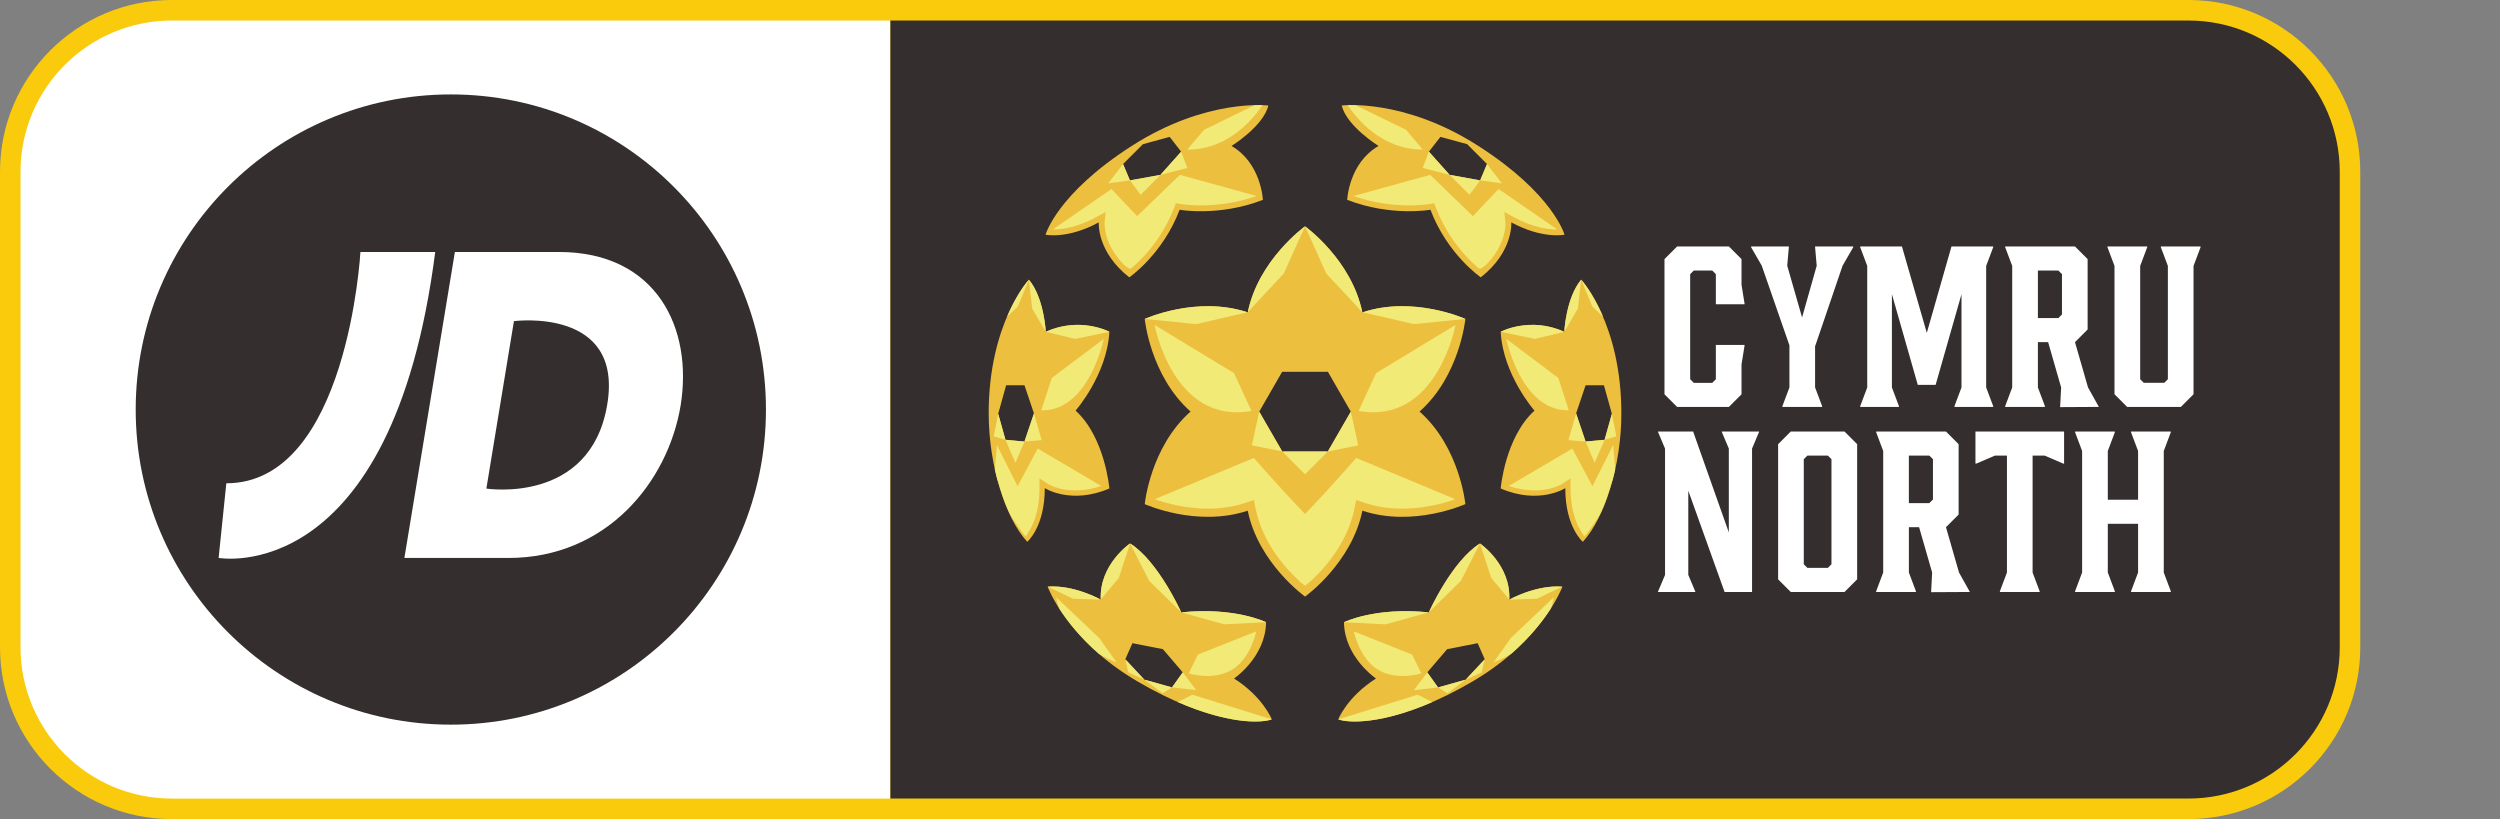 <?xml version="1.0" encoding="UTF-8"?>
<svg xmlns="http://www.w3.org/2000/svg" id="Logo" viewBox="0 0 1217.96 399.05">
  <rect x="0" y="0" width="1217.96" height="399.05" fill="#808080" stroke="none"/>
  <defs>
    <style>
      .cls-1 {
        fill: #f9cb0c;
      }

      .cls-1, .cls-2, .cls-3, .cls-4, .cls-5 {
        stroke-width: 0px;
      }

      .cls-2 {
        fill: #f2ea77;
      }

      .cls-3 {
        fill: #352e2e;
      }

      .cls-4 {
        fill: #fff;
      }

      .cls-5 {
        fill: #edbf3e;
      }
    </style>
  </defs>
  <path class="cls-1" d="M1149.89,83.7v231.64c0,46.2-37.51,83.7-83.7,83.7H423.78V0h642.41c46.2,0,83.7,37.51,83.7,83.7h0Z"></path>
  <path class="cls-1" d="M443.78,0v399.05H83.7C37.5,399.05,0,361.54,0,315.35V83.7C0,37.5,37.51,0,83.7,0h360.08Z"></path>
  <path class="cls-4" d="M83.7,10h350.08v379.05H83.7c-40.68,0-73.7-33.02-73.7-73.7V83.7C10,43.03,43.03,10,83.7,10Z"></path>
  <path class="cls-3" d="M433.78,10h632.41c40.68,0,73.7,33.02,73.7,73.7v231.64c0,40.68-33.02,73.7-73.7,73.7H433.78V10h0Z"></path>
  <g>
    <path class="cls-3" d="M373.16,199.52c0,84.79-68.75,153.52-153.53,153.52s-153.52-68.74-153.52-153.52S134.84,46,219.63,46s153.53,68.73,153.53,153.53"></path>
    <path class="cls-4" d="M212.03,122.76c-21.08,164.37-105.52,149.05-105.52,149.05l3.75-36.36c59.12,0,65.33-112.69,65.33-112.69h36.43M331.59,197.54c-6.16,37.25-36.07,74.29-83.89,74.29h-50.69l24.61-149.07h50.66c47.67,0,65.43,37.25,59.31,74.78h0ZM250.38,156.45l-13.43,81.58s50.59,7.91,58.84-40.7c8.24-47.93-45.42-40.88-45.42-40.88h0Z"></path>
  </g>
  <g>
    <path class="cls-4" d="M810.91,192.08v-65.85l6.16-6.16h25.21l6.16,6.16v12.51l1.47,9.09v.39h-13.97v-14.66l-1.76-1.76h-8.99l-1.76,1.76v51.2l1.76,1.76h8.99l1.76-1.76v-16.71h13.97v.39l-1.47,9.09v14.56l-6.16,6.16h-25.21l-6.16-6.16h0Z"></path>
    <path class="cls-4" d="M902.85,120.08v.39l-5.18,8.99-13.29,38.98h-.1v20.32l3.42,9.09v.39h-19.34v-.39l3.42-9.09v-20.52l-13.48-38.79-5.18-8.99v-.39h18.37v.39l-.78,8.99,7.23,25.21,7.13-25.21-.78-8.99v-.39h18.56Z"></path>
    <path class="cls-4" d="M967.63,129.55v59.21l3.42,9.09v.39h-18.86v-.39l3.42-9.09v-45.43l-12.6,44.16h-8.7l-12.6-44.16v45.43l3.42,9.09v.39h-18.86v-.39l3.42-9.09v-59.21l-3.42-9.09v-.39h20.32l12.12,42.11,12.02-42.11h20.32v.39l-3.42,9.09h0Z"></path>
    <path class="cls-4" d="M1022.43,198.04v.2l-18.76.1v-.2l.49-9.38-6.35-22.08h-4.98v22.08l3.42,9.09v.39h-19.35v-.39l3.42-9.09v-59.21l-3.42-9.09v-.39h34l6.16,6.16v34.29l-6.16,6.16,6.35,22.08,5.18,9.28ZM992.83,154.96h9.97l1.76-1.76v-19.64l-1.76-1.76h-9.97v23.16h0Z"></path>
    <path class="cls-4" d="M1030.15,192.08v-62.53l-3.42-9.09v-.39h19.35v.39l-3.42,9.09v55.2l1.76,1.76h9.97l1.76-1.76v-55.2l-3.42-9.09v-.39h19.34v.39l-3.42,9.09v62.53l-6.16,6.16h-26.18l-6.16-6.16h0Z"></path>
    <path class="cls-4" d="M856.99,210.23v.2l-3.42,8.11v69.86h-13.38l-17.68-49.34v41.04l3.42,8.11v.2h-18.17v-.2l3.42-8.11v-61.55l-3.42-8.11v-.2h17.1l17.39,49.14v-40.84l-3.42-8.11v-.2h18.17-.01Z"></path>
    <path class="cls-4" d="M866.27,282.24v-65.85l6.16-6.16h26.18l6.16,6.16v65.85l-6.16,6.16h-26.18l-6.16-6.16ZM890.5,276.67l1.76-1.76v-51.2l-1.76-1.76h-9.97l-1.76,1.76v51.2l1.76,1.76h9.97Z"></path>
    <path class="cls-4" d="M959.58,288.2v.2l-18.76.1v-.2l.49-9.38-6.35-22.08h-4.98v22.08l3.42,9.09v.39h-19.35v-.39l3.42-9.09v-59.21l-3.42-9.09v-.39h34l6.16,6.16v34.29l-6.16,6.16,6.35,22.08,5.18,9.28ZM929.97,245.11h9.97l1.76-1.76v-19.64l-1.76-1.76h-9.97v23.16h0Z"></path>
    <path class="cls-4" d="M974.33,288.01l3.42-9.09v-56.96h-5.86l-9.09,3.91h-.39v-15.63h43.18v15.63h-.39l-9.09-3.91h-5.86v56.96l3.42,9.09v.39h-19.34v-.39h0Z"></path>
    <path class="cls-4" d="M1054.15,219.71v59.21l3.42,9.09v.39h-19.35v-.39l3.42-9.09v-23.74h-14.75v23.74l3.42,9.09v.39h-19.35v-.39l3.42-9.09v-59.21l-3.42-9.09v-.39h19.35v.39l-3.42,9.09v23.74h14.75v-23.74l-3.42-9.09v-.39h19.35v.39l-3.42,9.09h0Z"></path>
  </g>
  <g>
    <g>
      <path class="cls-5" d="M510.4,285.81s9.44,26.08,43.78,46.18,57.79,21.07,65.43,18.48c0,0-4.3-10.97-18.4-19.91,0,0,15.39-10.44,15.6-27.44,0,0-15.33-7.53-41.32-4.79,0,0-11.22-25.02-24.94-33.57,0,0-15.09,10.25-14.28,27.36,0,0-12.94-7.32-25.88-6.32h.01ZM548.22,321.18l3.47-7.83,14.85,2.91,9.68,11.3-5.25,7.34-13.48-3.79-9.28-9.93h.01Z"></path>
      <path class="cls-2" d="M599.98,326.43c-9.31,5.38-20.82,1.61-20.82,1.61l4.47-9.15,28.41-11.3s-2.74,13.45-12.05,18.83h0ZM570.98,334.9l11.78,1.32-6.54-8.66-5.25,7.34h0ZM548.22,321.18l1.51,6.38,7.77,3.55-9.28-9.93ZM570.98,334.9l-13.48-3.79,8.9,6.62,4.57-2.82h0ZM619.61,350.48l-38.73-12.05-7.05,3.63c23.62,10.29,39.7,10.48,45.78,8.42h0ZM514.65,291.04s.18,2.1,1.33,5.32c3.86,6.04,10.01,14.01,19.32,22.12,2.57,1.52,5.46,2.96,8.7,4.27l-8.53-11.98-20.82-19.73h0ZM616.81,303.13s-15.33-7.53-41.32-4.79l20.98,5.82,20.35-1.02h0ZM575.5,298.33l.05.05s0-.06-.03-.16l-.03.11h.01ZM550.57,264.78l9.33,18.25,15.58,15.27c-.52-1.15-11.52-25.17-24.91-33.52h0ZM536.28,292.07v.02l8.8-10.57,5.48-16.74s-15.05,10.22-14.29,27.29h.01ZM510.4,285.81h0l12.48,5.9,13.39.42s-12.94-7.32-25.88-6.32h0Z"></path>
    </g>
    <g>
      <path class="cls-5" d="M735.3,292.13c.81-17.11-14.28-27.36-14.28-27.36-13.72,8.55-24.94,33.57-24.94,33.57-25.98-2.74-41.32,4.79-41.32,4.79.22,17,15.6,27.44,15.6,27.44-14.1,8.93-18.4,19.91-18.4,19.91,7.64,2.58,31.1,1.61,65.43-18.48,34.34-20.1,43.78-46.18,43.78-46.18-12.94-1-25.88,6.32-25.88,6.32h.01ZM714.08,331.11l-13.48,3.79-5.25-7.34,9.68-11.3,14.85-2.91,3.47,7.83-9.28,9.93h.01Z"></path>
      <path class="cls-2" d="M659.56,307.6l28.41,11.3,4.47,9.15s-11.51,3.77-20.82-1.61c-9.31-5.38-12.05-18.83-12.05-18.83h0ZM695.36,327.56l-6.54,8.66,11.78-1.32-5.25-7.34h0ZM714.08,331.11l7.77-3.55,1.51-6.38-9.28,9.93ZM705.18,337.73l8.9-6.62-13.48,3.79,4.57,2.82h0ZM697.75,342.05l-7.05-3.63-38.73,12.05c6.08,2.05,22.17,1.86,45.78-8.42h0ZM736.11,310.77l-8.53,11.98c3.25-1.31,6.13-2.75,8.7-4.27,9.31-8.11,15.46-16.08,19.32-22.12,1.14-3.22,1.33-5.32,1.33-5.32l-20.82,19.73h0ZM654.76,303.14h0l20.35,1.02,20.98-5.82c-25.98-2.74-41.32,4.79-41.32,4.79h0ZM696.05,298.22c-.02.11-.03.16-.03.16l.05-.05-.03-.11h.01ZM696.1,298.3l15.58-15.27,9.33-18.25c-13.39,8.35-24.39,32.38-24.91,33.52h0ZM721.02,264.78l5.48,16.74,8.8,10.57v-.02c.77-17.07-14.29-27.29-14.29-27.29h.01ZM735.3,292.13l13.39-.42,12.48-5.9h0c-12.94-1-25.88,6.32-25.88,6.32h.01Z"></path>
    </g>
    <g>
      <path class="cls-5" d="M770.33,136.25c-7.42,8.82-8.23,25.39-8.23,25.39-16.79-7.59-30.99,0-30.99,0,1.13,20.98,16.46,38.41,16.46,38.41-14.36,13.07-16.46,37.93-16.46,37.93,18.72,8.07,31.47-.16,31.47-.16,0,19.04,8.55,26.15,8.55,26.15,10.65-11.62,18.74-37.12,18.77-62.37.05-44.14-19.58-65.34-19.58-65.34h.01ZM772.48,215.12l-4.63-13.72,4.63-13.72h8.93l3.87,13.91-3.55,12.67-9.25.86Z"></path>
      <path class="cls-2" d="M733.88,165.11l25.3,19.03,5.13,15.78c-23.36.44-30.43-34.82-30.43-34.82h0ZM767.85,201.4l-3.74,13.03,8.37.69-4.63-13.72ZM785.28,201.59l-3.55,12.67,5.7-1.69-2.15-10.97h0ZM772.48,215.12l4.4,10.36,4.86-11.22-9.25.86h-.01ZM731.11,161.64l16.65,3.47,14.33-3.47c-16.61-7.51-30.7-.15-30.98,0h0ZM770.31,136.27c-7.41,8.83-8.22,25.37-8.22,25.37l6.64-11.36,1.58-14.01h0ZM770.31,136.27l5.41,13.03,5.27,5.01c-4.83-11.34-9.95-17.26-10.59-17.98-.03-.02-.06-.04-.08-.06h0ZM735.04,236.77c5.91,1.96,12.43,2.7,18.01,1.71,4.88-.87,7.81-2.6,8.13-2.8l.03-.02,3.94-2.61v4.78c0,9.06,2.06,15.13,3.78,18.63.51,1.04,1.88,3.28,2.32,3.96l.57.9.71-.72c1.91-2.21,6.04-8.5,6.04-8.5l.19-.26h0c3.36-6.05,5.2-12.91,6.52-17.01,0,0,.53-1.14,1.61-6.07l-1-11.91-10.08,20.01-9.8-18.32-29.02,17.08h0l-1.96,1.15h0Z"></path>
    </g>
    <g id="Daffodil">
      <path class="cls-5" d="M691.58,200.5c19.66-17.42,22.32-45.11,22.32-45.11,0,0-25.26-11.5-50.19-3.21-5.25-25.71-27.91-41.91-27.91-41.91,0,0-22.66,16.2-27.91,41.91-24.93-8.29-50.19,3.21-50.19,3.21,0,0,2.66,27.68,22.32,45.11-19.66,17.41-22.32,45.09-22.32,45.09,0,0,25.26,11.48,50.17,3.21,5.24,25.68,27.93,41.84,27.93,41.84,0,0,22.69-16.16,27.93-41.84,24.91,8.27,50.17-3.21,50.17-3.21,0,0-2.66-27.67-22.32-45.09h0ZM646.91,219.94h-22.24l-11.2-19.4,11.16-19.4h22.31l11.16,19.4-11.2,19.4h.01Z"></path>
      <path class="cls-2" d="M562.5,158.31l38.7,23.47,8.49,18.42c-38.2,6.85-47.19-41.89-47.19-41.89ZM607.88,152.18h0c.23-.45,17.52-18.85,17.52-18.85l10.39-23.06s-22.66,16.2-27.91,41.91h0ZM613.48,200.53l-3.61,16.44,14.8,2.96-11.2-19.4h.01ZM709.09,158.31l-38.7,23.47-8.49,18.42c38.2,6.85,47.19-41.89,47.19-41.89ZM635.79,110.27l10.39,23.06s17.29,18.4,17.52,18.85h0c-5.25-25.71-27.91-41.91-27.91-41.91h0ZM646.91,219.94l14.8-2.96-3.61-16.44-11.2,19.4h.01ZM624.67,219.94l11.12,11.12h0l11.12-11.12h-22.24ZM660.71,223.1s-13.09,15.11-24.92,27.3c-11.82-12.19-24.92-27.3-24.92-27.3l-48.31,20.11c2.66.95,6.8,2.24,11.84,3.21,5.18.99,10.28,1.46,15.18,1.38,6.04-.1,11.76-1.04,17.02-2.78l4.27-1.42.9,4.41c3.4,16.69,14.83,29.23,21.46,35.31.83.66,1.69,1.33,2.56,2.01.88-.68,1.73-1.35,2.56-2.01,6.63-6.08,18.06-18.62,21.46-35.31l.9-4.41,4.27,1.42c5.26,1.75,10.99,2.68,17.02,2.78,4.89.08,10-.38,15.18-1.38,5.04-.97,9.19-2.26,11.84-3.21l-48.31-20.11h0ZM663.7,152.18h0c.51-.03,25.09,5.72,25.09,5.72l25.1-2.51s-25.26-11.5-50.19-3.21ZM557.69,155.39l25.1,2.51s24.59-5.75,25.09-5.72h0c-24.93-8.29-50.19,3.21-50.19,3.21Z"></path>
    </g>
    <g>
      <path class="cls-5" d="M481.68,201.59c.03,25.25,8.12,50.75,18.77,62.37,0,0,8.55-7.1,8.55-26.15,0,0,12.75,8.23,31.47.16,0,0-2.1-24.85-16.46-37.93,0,0,15.33-17.43,16.46-38.41,0,0-14.2-7.59-30.99,0,0,0-.81-16.57-8.23-25.39,0,0-19.63,21.2-19.58,65.34h.01ZM489.85,214.26l-3.55-12.67,3.87-13.91h8.93l4.63,13.72-4.63,13.72-9.25-.86Z"></path>
      <path class="cls-2" d="M507.28,199.93l5.13-15.78,25.3-19.03s-7.07,35.26-30.43,34.82h0ZM499.1,215.12l8.37-.69-3.74-13.03-4.63,13.72ZM484.15,212.57l5.7,1.69-3.55-12.67-2.15,10.97h0ZM489.85,214.26l4.86,11.22,4.4-10.36-9.25-.86h0ZM509.49,161.65l14.33,3.47,16.65-3.47c-.29-.15-14.37-7.5-30.98,0h0ZM502.85,150.29l6.64,11.36s-.81-16.55-8.22-25.37l1.58,14.01ZM501.19,136.33c-.64.72-5.76,6.65-10.59,17.98l5.27-5.01,5.41-13.03s-.06.04-.08.06h-.01ZM534.58,235.62h0l-29.02-17.08-9.8,18.32-10.08-20.01-1,11.91c1.09,4.93,1.61,6.07,1.61,6.07,1.33,4.1,3.16,10.96,6.52,17.01h0l.19.26s4.13,6.28,6.04,8.5l.71.72.57-.9c.45-.69,1.81-2.92,2.32-3.96,1.73-3.5,3.78-9.57,3.78-18.63v-4.78l3.94,2.61.03.02c.32.19,3.25,1.93,8.13,2.8,5.57.99,12.1.26,18.01-1.71l-1.96-1.15h.01Z"></path>
    </g>
    <g>
      <path class="cls-5" d="M535.31,108.33s-1.18,14.2,14.85,26.79c0,0,16.25-11.08,24.53-32.92,0,0,19.37,3.44,40.56-4.84,0,0-.75-17.86-15.28-26.25,0,0,15.39-9.47,17.97-19.69,0,0-30.02-3.77-66.6,19.69-36.58,23.46-41.96,43.25-41.96,43.25,0,0,10.76,2.26,25.93-6.03ZM547.15,79.92l9.68-9.68,13.02-3.55,5.6,7.21-10.11,11.3-14.85,2.69-3.34-7.96h0Z"></path>
      <path class="cls-2" d="M575.44,73.89l3.01,7.94-13.13,3.36,10.11-11.3h.01ZM565.33,85.19l-14.85,2.69,5.22,7.04,9.63-9.73ZM539.88,89.33l10.6-1.45-3.34-7.96-7.26,9.41h0ZM516.66,111.58c3.87-.43,10-1.78,17.29-5.75l4.71-2.57-.51,5.3c-.01.19-.17,3.37,1.37,7.84.93,2.68,2.28,5.3,4.02,7.79,1.18,1.69,2.55,3.31,4.08,4.87,1.66,1.34,2.86,1.92,2.86,1.92.34-.17.68-.35,1.01-.54,1.55-1.33,3.61-3.22,5.85-5.66,4.44-4.81,10.59-12.81,14.68-23.59l.84-2.21,2.32.41s4.77.82,11.93.64c6.13-.15,15.29-1.09,25.03-4.56l-37.32-10.28-20.82,20.12-12.51-13.23-28.56,19.7c1.01,0,2.27-.04,3.72-.2h.01ZM615.07,51.22c-1.03-.03-2.32-.05-3.84,0l-24.71,12.06-8.07,9.6c19.98.13,32.36-15.28,36.62-21.65h0Z"></path>
    </g>
    <g>
      <path class="cls-5" d="M762.2,114.35s-5.38-19.8-41.96-43.25c-36.58-23.46-66.6-19.69-66.6-19.69,2.58,10.22,17.97,19.69,17.97,19.69-14.53,8.39-15.28,26.25-15.28,26.25,21.2,8.28,40.56,4.84,40.56,4.84,8.28,21.84,24.53,32.92,24.53,32.92,16.03-12.59,14.85-26.79,14.85-26.79,15.17,8.28,25.93,6.03,25.93,6.03h0ZM721.1,87.88l-14.85-2.69-10.11-11.3,5.6-7.21,13.02,3.55,9.68,9.68-3.34,7.96h0Z"></path>
      <path class="cls-2" d="M706.25,85.19l-13.13-3.36,3.01-7.94,10.11,11.3h.01ZM715.88,94.92l5.22-7.04-14.85-2.69,9.63,9.73ZM724.44,79.92l-3.34,7.96,10.6,1.45-7.26-9.41h0ZM758.65,111.78l-28.56-19.7-12.51,13.23-20.82-20.12-37.32,10.28c9.74,3.47,18.9,4.4,25.03,4.56,7.16.18,11.88-.63,11.93-.64l2.32-.41.84,2.21c4.09,10.78,10.24,18.78,14.68,23.59,2.25,2.44,4.3,4.33,5.85,5.66.34.19.67.37,1.01.54,0,0,1.2-.58,2.86-1.92,1.53-1.56,2.9-3.19,4.08-4.87,1.74-2.49,3.09-5.11,4.02-7.79,1.54-4.47,1.38-7.65,1.37-7.84l-.51-5.3,4.71,2.57c7.29,3.98,13.42,5.33,17.29,5.75,1.46.16,2.71.21,3.72.2h.01ZM693.13,72.87l-8.07-9.6-24.71-12.06c-1.53-.04-2.81-.02-3.84,0,4.26,6.37,16.64,21.78,36.62,21.65h0Z"></path>
    </g>
  </g>
</svg>
